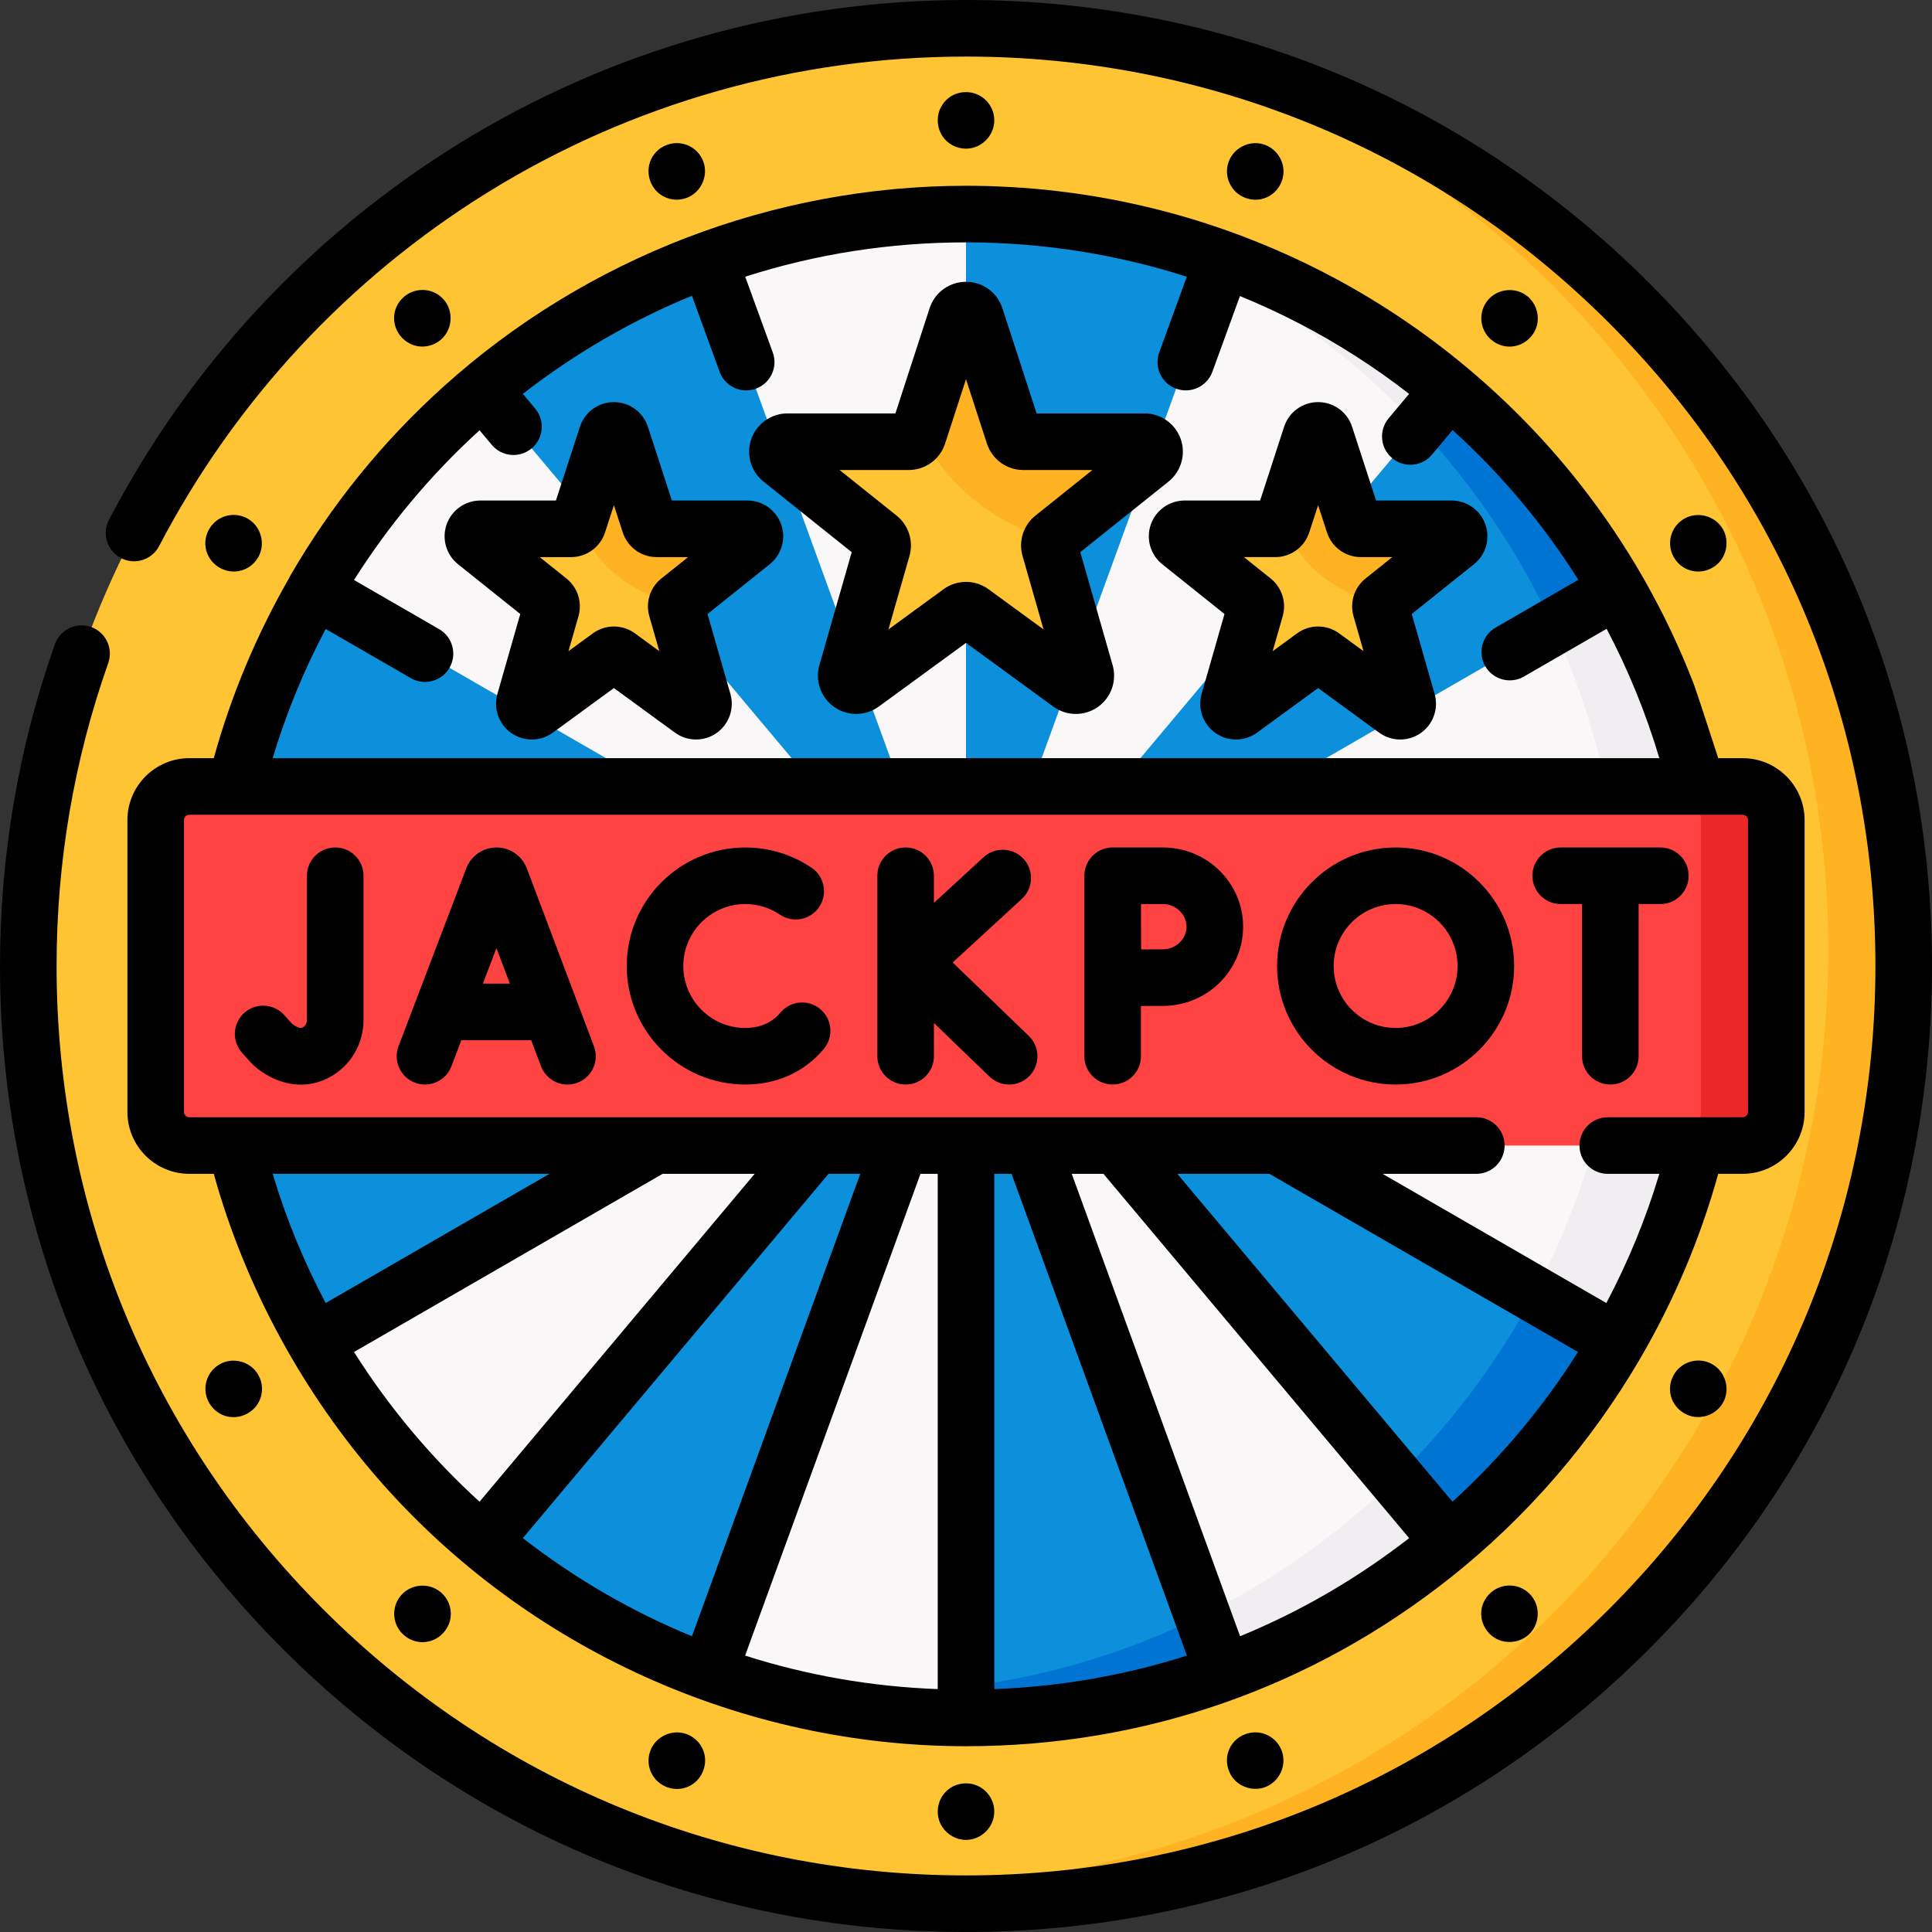 <svg id="Capa_1" enable-background="new 0 0 512.218 512.218" height="512" viewBox="0 0 512.218 512.218" width="512" xmlns="http://www.w3.org/2000/svg"><rect x="0" y="0" width="512.218" height="512.218" fill="#333333" stroke="none"/><g><g><circle cx="256.109" cy="256.109" fill="#ffc433" r="248.609"/><path d="m504.719 256.109c0 137.3-111.31 248.61-248.61 248.61-21.96 0-43.26-2.85-63.54-8.2 14.14 2.5 28.69 3.8 43.54 3.8 137.3 0 248.61-111.3 248.61-248.61 0-115.38-78.6-212.39-185.18-240.43 116.59 20.54 205.18 122.34 205.18 244.83z" fill="#ffb322"/><circle cx="256.109" cy="256.109" fill="#0c90db" r="199.354"/><path d="m455.459 256.109c0 110.1-89.25 199.35-199.35 199.35-22.09 0-43.35-3.59-63.21-10.23 12.22 2.35 24.83 3.57 37.73 3.57 110.1 0 199.36-89.25 199.36-199.35 0-88-57.03-162.69-136.14-189.12 92.05 17.63 161.61 98.58 161.61 195.78z" fill="#0074d2"/><g><g fill="#faf7f8"><path d="m256.109 56.759v199.35l-68.2-187.37c21.27-7.75 44.24-11.98 68.2-11.98z"/><path d="m256.109 256.109-172.67-99.69c11.67-20.18 26.78-38.12 44.53-53.02z"/><path d="m452.459 290.739c-4.08 23.33-12.23 45.27-23.68 65.06l-172.67-99.69z"/><path d="m256.109 256.109-196.35 34.63c-1.97-11.25-3-22.82-3-34.63s1.03-23.38 3-34.63z"/><path d="m452.459 221.479-196.35 34.63 172.67-99.69c11.45 19.79 19.6 41.73 23.68 65.06z"/><path d="m256.109 256.109-128.14 152.71c-17.75-14.9-32.86-32.84-44.53-53.02z"/><path d="m384.249 103.399-128.14 152.71 68.2-187.37c22.07 8.02 42.31 19.84 59.94 34.66z"/><path d="m384.249 408.819c-17.63 14.82-37.87 26.64-59.94 34.66l-68.2-187.37z"/><path d="m256.109 256.109v199.35c-23.96 0-46.93-4.23-68.2-11.98z"/></g></g><g><g fill="#f0eef0"><path d="m452.459 290.739c-4.08 23.33-12.23 45.27-23.68 65.06l-22.09-12.75c9.36-17.56 16.16-36.68 19.92-56.87z"/><path d="m452.459 221.479-23.88 4.21c-2.49-21-8.25-41-16.75-59.48l16.95-9.79c11.45 19.79 19.6 41.73 23.68 65.06z"/><path d="m384.249 103.399-8.16 9.73c-15.27-16.29-33.25-30.01-53.21-40.45l1.43-3.94c22.07 8.02 42.31 19.84 59.94 34.66z"/><path d="m384.249 408.819c-17.63 14.82-37.87 26.64-59.94 34.66l-5.53-15.18c19.01-9.38 36.3-21.71 51.29-36.38z"/><path d="m256.109 447.189v8.27c-22.06 0-43.28-3.59-63.11-10.21 12.19 2.34 24.77 3.55 37.63 3.55 8.63 0 17.14-.55 25.48-1.61z"/></g></g><path d="m303.46 117.11h-32.155c-1.147 0-2.163-.738-2.518-1.829l-10.16-31.238c-.793-2.438-4.242-2.438-5.035 0l-10.16 31.239c-.355 1.09-1.371 1.829-2.518 1.829h-32.155c-2.503 0-3.608 3.152-1.654 4.715l25.91 20.728c.834.667 1.185 1.769.891 2.796l-9.459 33.058c-.693 2.423 2.071 4.353 4.107 2.866l25.993-18.983c.93-.679 2.193-.679 3.123 0l25.993 18.983c2.035 1.487 4.8-.443 4.107-2.866l-9.459-33.057c-.294-1.026.058-2.129.891-2.796l25.91-20.728c1.956-1.565.85-4.717-1.652-4.717z" fill="#ffc433"/><path d="m305.109 121.829-25.91 20.72c-.24.19-.44.42-.59.67-19.91-6.25-29.91-18.9-34.87-28.9l9.85-30.28c.8-2.43 4.24-2.43 5.04 0l10.16 31.24c.35 1.09 1.37 1.83 2.52 1.83h32.15c2.5 0 3.61 3.15 1.65 4.72z" fill="#ffb322"/><path d="m384.867 140.202h-24.044c-.857 0-1.617-.552-1.883-1.367l-7.597-23.359c-.593-1.823-3.172-1.823-3.765 0l-7.597 23.359c-.265.815-1.025 1.367-1.883 1.367h-24.044c-1.871 0-2.698 2.357-1.237 3.526l19.374 15.499c.623.499.886 1.323.667 2.09l-7.073 24.719c-.518 1.812 1.549 3.255 3.071 2.143l19.437-14.195c.696-.508 1.64-.508 2.335 0l19.436 14.195c1.522 1.112 3.589-.331 3.071-2.143l-7.073-24.719c-.22-.768.043-1.592.667-2.09l19.374-15.499c1.462-1.169.635-3.526-1.236-3.526z" fill="#ffc433"/><path d="m386.099 143.729-19.37 15.5c-.04.03-.688 1.208-.718 1.238-12.55-3.77-22.253-10.904-25.692-22.669l7.26-22.32c.59-1.83 3.17-1.83 3.76 0l7.6 23.36c.27.81 1.03 1.36 1.88 1.36h24.05c1.87.001 2.7 2.361 1.23 3.531z" fill="#ffb322"/><path d="m198.164 140.202h-24.044c-.857 0-1.617-.552-1.883-1.367l-7.597-23.359c-.593-1.823-3.172-1.823-3.765 0l-7.597 23.359c-.265.815-1.025 1.367-1.883 1.367h-24.044c-1.871 0-2.698 2.357-1.237 3.526l19.374 15.499c.623.499.886 1.323.667 2.09l-7.073 24.719c-.518 1.812 1.549 3.255 3.071 2.143l19.437-14.195c.696-.508 1.64-.508 2.335 0l19.437 14.195c1.522 1.112 3.589-.331 3.071-2.143l-7.073-24.719c-.22-.768.043-1.592.667-2.09l19.374-15.499c1.461-1.169.635-3.526-1.237-3.526z" fill="#ffc433"/><path d="m199.395 143.731-19.37 15.5c-.04.03-.688 1.208-.718 1.238-12.55-3.77-22.253-10.904-25.692-22.669l7.26-22.32c.59-1.83 3.17-1.83 3.76 0l7.6 23.36c.27.81 1.03 1.36 1.88 1.36h24.05c1.871.001 2.7 2.361 1.23 3.531z" fill="#ffb322"/><path d="m462.025 303.709h-411.832c-4.923 0-8.915-3.991-8.915-8.915v-77.371c0-4.923 3.991-8.915 8.915-8.915h411.832c4.923 0 8.915 3.991 8.915 8.915v77.371c0 4.924-3.991 8.915-8.915 8.915z" fill="#ff4242"/><path d="m470.939 217.419v77.38c0 4.92-3.99 8.91-8.91 8.91h-20c4.92 0 8.91-3.99 8.91-8.91v-77.38c0-4.92-3.99-8.91-8.91-8.91h20c4.92 0 8.91 3.99 8.91 8.91z" fill="#eb2828"/></g><g><path d="m437.205 75.013c-48.372-48.373-112.686-75.013-181.095-75.013-47.716 0-94.274 13.212-134.645 38.209-39.248 24.302-71.262 58.755-92.581 99.634-1.915 3.673-.49 8.203 3.183 10.118 3.669 1.913 8.201.491 10.118-3.182 20.073-38.492 50.219-70.934 87.178-93.818 37.995-23.525 81.824-35.961 126.747-35.961 64.402 0 124.95 25.08 170.489 70.619s70.619 106.087 70.619 170.49-25.08 124.951-70.619 170.49-106.087 70.619-170.489 70.619c-64.403 0-124.951-25.08-170.49-70.619s-70.62-106.087-70.62-170.49c0-27.557 4.608-54.578 13.698-80.314 1.379-3.906-.669-8.19-4.574-9.569-3.905-1.38-8.191.668-9.57 4.574-9.657 27.344-14.554 56.046-14.554 85.309 0 68.409 26.64 132.724 75.013 181.097 48.372 48.373 112.688 75.013 181.097 75.013s132.724-26.64 181.096-75.013c48.373-48.373 75.013-112.688 75.013-181.097s-26.641-132.724-75.014-181.096z"/><path d="m286.411 146.392 23.388-18.71c3.36-2.688 4.66-7.223 3.236-11.283-1.425-4.061-5.273-6.789-9.576-6.789h-28.631l-9.068-27.887c-1.364-4.192-5.242-7.01-9.651-7.01-4.408 0-8.286 2.817-9.649 7.01l-9.069 27.887h-28.631c-4.303 0-8.151 2.728-9.576 6.789-1.424 4.06-.124 8.594 3.236 11.283l23.388 18.71-8.57 29.952c-1.191 4.167.395 8.632 3.948 11.112s8.293 2.429 11.793-.126l23.132-16.893 23.131 16.892c1.78 1.301 3.882 1.953 5.985 1.953 2.03 0 4.062-.607 5.807-1.825 3.555-2.48 5.142-6.946 3.949-11.114zm-11.89-9.698c-3.208 2.564-4.55 6.771-3.42 10.717l5.57 19.467-14.579-10.647c-3.58-2.613-8.391-2.613-11.967.001l-14.578 10.646 5.569-19.465c1.131-3.948-.211-8.155-3.416-10.717l-15.108-12.086h18.322c4.409 0 8.287-2.817 9.649-7.01l5.546-17.05 5.544 17.048c1.363 4.194 5.241 7.011 9.65 7.011h18.322z"/><path d="m393.812 139.044c-1.331-3.793-4.926-6.342-8.945-6.342h-20.034l-6.356-19.545c-1.273-3.916-4.896-6.547-9.013-6.548h-.003c-4.116 0-7.739 2.63-9.015 6.547l-6.357 19.546h-20.034c-4.021 0-7.615 2.549-8.945 6.343-1.331 3.794-.114 8.03 3.023 10.539l16.505 13.204-6.062 21.185c-1.113 3.892.368 8.063 3.688 10.381 3.319 2.318 7.748 2.272 11.019-.117l16.181-11.817 16.18 11.817c1.664 1.215 3.627 1.824 5.591 1.824 1.896 0 3.795-.567 5.426-1.706 3.319-2.317 4.802-6.489 3.688-10.381l-6.062-21.186 16.505-13.204c3.136-2.512 4.351-6.747 3.02-10.54zm-31.769 14.327c-2.993 2.395-4.246 6.324-3.191 10.009l2.649 9.258-6.449-4.71c-3.345-2.441-7.838-2.442-11.183 0l-6.449 4.71 2.651-9.266c1.05-3.684-.204-7.609-3.194-10.002l-7.086-5.668h8.307c4.121 0 7.744-2.633 9.015-6.548l2.348-7.217 2.349 7.22c1.274 3.915 4.897 6.545 9.014 6.545h8.307z"/><path d="m198.164 132.702h-20.034l-6.356-19.545c-1.273-3.917-4.896-6.548-9.016-6.548s-7.742 2.631-9.015 6.547l-6.357 19.546h-20.034c-4.021 0-7.615 2.549-8.945 6.343-1.331 3.794-.114 8.03 3.023 10.539l16.504 13.203-6.062 21.186c-1.113 3.893.369 8.064 3.688 10.382 1.631 1.138 3.529 1.706 5.426 1.706 1.964 0 3.927-.609 5.59-1.824l16.182-11.817 16.181 11.817c3.271 2.388 7.697 2.435 11.017.118 3.319-2.317 4.802-6.489 3.688-10.382l-6.062-21.185 16.503-13.203c3.14-2.511 4.356-6.747 3.025-10.541-1.33-3.793-4.925-6.342-8.946-6.342zm-22.823 20.669c-2.99 2.393-4.244 6.318-3.192 10.01l2.649 9.257-6.453-4.712c-3.341-2.437-7.833-2.438-11.178.003l-6.45 4.71 2.648-9.257c1.056-3.686-.197-7.615-3.19-10.011l-7.086-5.668h8.307c4.116 0 7.739-2.63 9.015-6.548l2.348-7.217 2.346 7.213c1.272 3.919 4.896 6.552 9.017 6.552h8.307z"/><path d="m33.779 217.423v77.371c0 9.051 7.363 16.415 16.414 16.415 0 0 6.486 0 6.486.001 8.236 29.812 23.747 58.309 44.195 81.57 38.937 44.294 95.936 70.183 155.236 70.183 47.214 0 91.67-15.489 128.562-44.793 20.219-16.061 37.212-35.803 50.127-57.898 8.906-15.236 16.004-31.918 20.74-49.062h6.486c9.051 0 16.414-7.364 16.414-16.415v-77.371c0-9.051-7.363-16.415-16.414-16.415 0 0-6.474 0-6.483 0 0 0-5.779-17.831-6.457-19.588-7.397-19.169-17.59-37.057-30.233-53.137-18.914-24.057-43.208-43.829-70.615-57.432-28.682-14.261-60.125-21.597-92.128-21.597-51.093 0-100.678 19.093-138.608 53.314-16.079 14.506-29.701 31.328-40.554 50.096-.141.243-.266.493-.378.748-8.575 14.947-15.291 30.947-19.891 47.596h-6.486c-9.05 0-16.413 7.363-16.413 16.414zm38.508 93.786h73.384l-59.332 34.255c-5.772-10.923-10.493-22.4-14.052-34.255zm21.568 47.236 81.815-47.236h24.412l-72.945 86.931c-12.855-11.699-24.05-25.088-33.282-39.695zm44.765 49.348 81.044-96.583h8.408l-44.623 122.595c-15.879-6.51-30.92-15.215-44.829-26.012zm109.99 40.029c-17.58-.663-34.7-3.659-51.065-8.887l46.49-127.726h4.574v136.613zm15 0v-136.613h4.573l46.49 127.725c-16.364 5.228-33.484 8.224-51.063 8.888zm65.159-14.018-44.623-122.594h8.408l81.044 96.584c-13.909 10.796-28.95 19.501-44.829 26.01zm56.311-35.663-72.945-86.932h24.413l81.815 47.235c-9.232 14.607-20.427 27.998-33.283 39.697zm-298.741-231.388 22.584 13.039c1.181.682 2.471 1.006 3.743 1.006 2.592 0 5.113-1.345 6.502-3.751 2.071-3.587.842-8.174-2.745-10.245l-22.568-13.03c9.168-14.505 20.273-27.812 33.018-39.454.088-.081.177-.161.265-.242l3.25 3.874c2.663 3.172 7.394 3.587 10.566.924 3.173-2.663 3.587-7.393.924-10.566l-3.259-3.883c13.909-10.797 28.949-19.502 44.829-26.011l7.335 20.153c1.108 3.046 3.984 4.937 7.049 4.937.852 0 1.718-.146 2.564-.454 3.892-1.417 5.899-5.721 4.482-9.613l-7.309-20.08c18.851-6.041 38.506-9.099 58.538-9.099.077 0 .153-.001.229-.004 20.21.024 39.823 3.198 58.305 9.109l-7.306 20.073c-1.417 3.892.591 8.196 4.482 9.613 3.894 1.417 8.197-.59 9.613-4.483l7.307-20.077c5.225 2.135 10.341 4.494 15.334 7.068l.127.065c.024.012.047.025.071.037 10.296 5.332 20.096 11.602 29.321 18.769l-5.426 6.467c-2.663 3.173-2.249 7.903.924 10.566 1.405 1.179 3.116 1.755 4.817 1.755 2.141 0 4.266-.911 5.749-2.679l5.466-6.514c12.778 11.588 24.02 24.919 33.338 39.692l-21.936 12.664c-3.587 2.071-4.816 6.658-2.745 10.245 1.389 2.406 3.91 3.751 6.502 3.751 1.272 0 2.562-.324 3.743-1.006l21.933-12.662c5.685 10.814 10.388 22.281 13.978 34.302h-367.646c3.559-11.855 8.28-23.332 14.052-34.256zm375.687 49.256c.779 0 1.414.635 1.414 1.415v77.371c0 .78-.635 1.415-1.414 1.415h-35.771c-4.143 0-7.5 3.358-7.5 7.5s3.357 7.5 7.5 7.5h13.676c-3.559 11.855-8.28 23.331-14.051 34.255l-59.332-34.255h24.855c4.143 0 7.5-3.358 7.5-7.5s-3.357-7.5-7.5-7.5h-341.21c-.779 0-1.414-.635-1.414-1.415v-77.371c0-.78.635-1.415 1.414-1.415z"/><path d="m110.004 287.043c3.865 1.472 8.203-.469 9.678-4.339l2.635-6.919h18.516l2.603 6.897c1.133 3.003 3.987 4.854 7.018 4.854.88 0 1.775-.156 2.647-.485 3.875-1.463 5.831-5.79 4.368-9.665l-17.805-47.179c-.025-.067-.052-.135-.079-.201-1.328-3.234-4.444-5.323-7.94-5.323h-.006c-3.499.003-6.616 2.097-7.94 5.335-.022.056-.045.113-.066.169l-17.968 47.176c-1.475 3.873.468 8.206 4.339 9.68zm21.613-35.677 3.554 9.418h-7.142z"/><path d="m240.105 287.534c4.143 0 7.5-3.358 7.5-7.5v-8.815l14.731 14.213c1.455 1.404 3.332 2.103 5.206 2.103 1.965 0 3.927-.767 5.398-2.292 2.876-2.981 2.791-7.729-.19-10.605l-20.175-19.465 18.345-16.862c3.05-2.803 3.25-7.548.446-10.597-2.803-3.05-7.547-3.25-10.597-.447l-13.165 12.101v-7.183c0-4.142-3.357-7.5-7.5-7.5s-7.5 3.358-7.5 7.5v47.851c.001 4.14 3.358 7.498 7.501 7.498z"/><path d="m66.437 281.645c.085.094.172.187.262.276 2.513 2.529 7.381 5.643 13.087 5.643 2.484 0 5.129-.591 7.806-2.077 5.418-3.007 8.783-8.777 8.783-15.06v-38.244c0-4.142-3.357-7.5-7.5-7.5s-7.5 3.358-7.5 7.5v38.244c0 .823-.417 1.586-1.063 1.945-.976.541-2.545-.677-2.959-1.023l-2.007-2.235c-2.767-3.082-7.51-3.337-10.591-.571-3.083 2.767-3.338 7.509-.571 10.591z"/><path d="m197.587 287.534c6.969 0 13.234-2.299 18.117-6.648.956-.851 1.865-1.788 2.702-2.787 2.661-3.174 2.246-7.905-.929-10.566-3.173-2.662-7.904-2.245-10.565.928-.37.442-.768.853-1.183 1.221-2.124 1.892-4.864 2.852-8.143 2.852-9.057 0-16.425-7.368-16.425-16.425s7.368-16.425 16.425-16.425c3.293 0 6.466.968 9.178 2.801 3.432 2.319 8.095 1.416 10.413-2.015 2.319-3.432 1.417-8.094-2.015-10.414-5.201-3.515-11.279-5.372-17.576-5.372-17.328 0-31.425 14.097-31.425 31.425s14.098 31.425 31.426 31.425z"/><path d="m413.775 239.684h5.659v40.351c0 4.142 3.357 7.5 7.5 7.5s7.5-3.358 7.5-7.5v-40.351h5.767c4.143 0 7.5-3.358 7.5-7.5s-3.357-7.5-7.5-7.5h-26.426c-4.143 0-7.5 3.358-7.5 7.5s3.357 7.5 7.5 7.5z"/><path d="m294.989 287.534c4.143 0 7.5-3.358 7.5-7.5v-13.325c2.22-.01 4.435-.019 5.823-.019 11.727 0 21.268-9.422 21.268-21.003s-9.541-21.003-21.268-21.003h-13.323c-.063 0-.125.001-.188.002-3.876.095-7.022 3.131-7.293 6.961 0 .004 0 .008-.001.011-.004.056-.007.112-.01.168-.001.018-.001.037-.002.055-.002.042-.003.084-.004.126-.001.034-.001.069-.001.103 0 .024-.001.048-.001.073v47.851c0 4.142 3.357 7.5 7.5 7.5zm13.323-47.85c3.397 0 6.268 2.749 6.268 6.003s-2.87 6.003-6.268 6.003c-1.379 0-3.566.008-5.771.019-.011-2.299-.02-4.597-.02-6.022 0-1.221-.005-3.587-.012-6.003z"/><path d="m370.008 287.534c17.328 0 31.425-14.097 31.425-31.425s-14.097-31.425-31.425-31.425-31.425 14.097-31.425 31.425 14.097 31.425 31.425 31.425zm0-47.85c9.057 0 16.425 7.368 16.425 16.425s-7.368 16.425-16.425 16.425-16.425-7.368-16.425-16.425 7.368-16.425 16.425-16.425z"/><path d="m248.762 481.774c.184.974.575 1.885 1.123 2.689 1.362 1.999 3.692 3.338 6.225 3.338 4.076 0 7.497-3.417 7.497-7.497 0-4.172-3.376-7.497-7.497-7.497-4.835 0-8.232 4.293-7.348 8.967z"/><path d="m256.11 39.412c4.076 0 7.497-3.417 7.497-7.497 0-4.172-3.376-7.497-7.497-7.497-4.835 0-8.232 4.293-7.347 8.966.188.995.569 1.908 1.098 2.706 1.348 2.033 3.665 3.322 6.249 3.322z"/><path d="m330.225 459.74c-4.543 1.654-6.267 6.849-3.838 10.938.506.852 1.185 1.575 1.975 2.143 1.963 1.413 4.611 1.874 6.991 1.008 3.83-1.394 5.876-5.775 4.481-9.609-1.427-3.919-5.737-5.889-9.609-4.48z"/><path d="m174.987 51.498c1.962 1.448 4.581 1.867 7.009.984 3.83-1.394 5.875-5.776 4.48-9.609-1.427-3.92-5.737-5.89-9.609-4.48-4.543 1.654-6.267 6.849-3.837 10.939.516.869 1.186 1.597 1.957 2.166z"/><path d="m395.402 422.113c-3.704 3.108-3.547 8.58.135 11.591.767.627 1.652 1.074 2.589 1.338 2.328.657 4.974.184 6.914-1.444 3.122-2.62 3.546-7.437.924-10.562-2.683-3.195-7.406-3.572-10.562-.923z"/><path d="m109.898 91.585c2.339.69 4.943.188 6.922-1.472 3.122-2.62 3.546-7.437.924-10.562-2.682-3.196-7.405-3.573-10.562-.924-3.703 3.108-3.546 8.58.135 11.592.784.64 1.662 1.095 2.581 1.366z"/><path d="m454.019 361.718c-3.613-2.086-8.181-.824-10.241 2.744-2.417 4.187-.398 9.275 4.091 10.846.936.327 1.92.444 2.89.372 2.413-.179 4.737-1.528 6.003-3.722 2.039-3.528.789-8.2-2.743-10.24z"/><path d="m59.553 151.114c.955.334 1.936.462 2.892.402 2.434-.152 4.709-1.514 6.001-3.751 2.038-3.53.789-8.201-2.744-10.241-3.613-2.086-8.181-.825-10.241 2.744-2.417 4.187-.398 9.275 4.092 10.846z"/><path d="m455.221 149.645c.751-.647 1.345-1.441 1.767-2.317 1.051-2.179 1.045-4.867-.221-7.06-2.038-3.53-6.708-4.784-10.241-2.744-3.613 2.086-4.804 6.672-2.744 10.241 2.418 4.187 7.834 4.982 11.439 1.88z"/><path d="m58.21 361.718c-3.613 2.086-4.804 6.672-2.744 10.241 2.417 4.187 7.834 4.982 11.439 1.88.767-.66 1.368-1.446 1.794-2.304 1.086-2.184 1.044-4.835-.248-7.073-2.038-3.529-6.708-4.783-10.241-2.744z"/><path d="m406.801 87.967c.485-.864.771-1.814.868-2.781.242-2.407-.683-4.931-2.623-6.558-3.122-2.62-7.939-2.201-10.562.924-2.682 3.196-2.233 7.913.924 10.562 3.704 3.106 9.066 2.001 11.393-2.147z"/><path d="m106.266 423.037c-2.682 3.196-2.233 7.913.924 10.562 3.704 3.108 9.065 2.003 11.392-2.146.495-.883.791-1.826.898-2.778.273-2.424-.673-4.901-2.652-6.561-3.123-2.621-7.94-2.202-10.562.923z"/><path d="m340.205 46.569c.16-.978.104-1.968-.135-2.911-.595-2.344-2.328-4.4-4.708-5.266-3.83-1.394-8.213.647-9.608 4.481-1.427 3.92.608 8.199 4.48 9.609 4.543 1.654 9.203-1.219 9.971-5.913z"/><path d="m182.004 459.74c-3.83-1.394-8.213.647-9.609 4.481-1.427 3.92.609 8.199 4.48 9.609 4.543 1.654 9.204-1.218 9.971-5.913.163-.999.118-1.987-.106-2.918-.572-2.371-2.308-4.375-4.736-5.259z"/></g></g></svg>